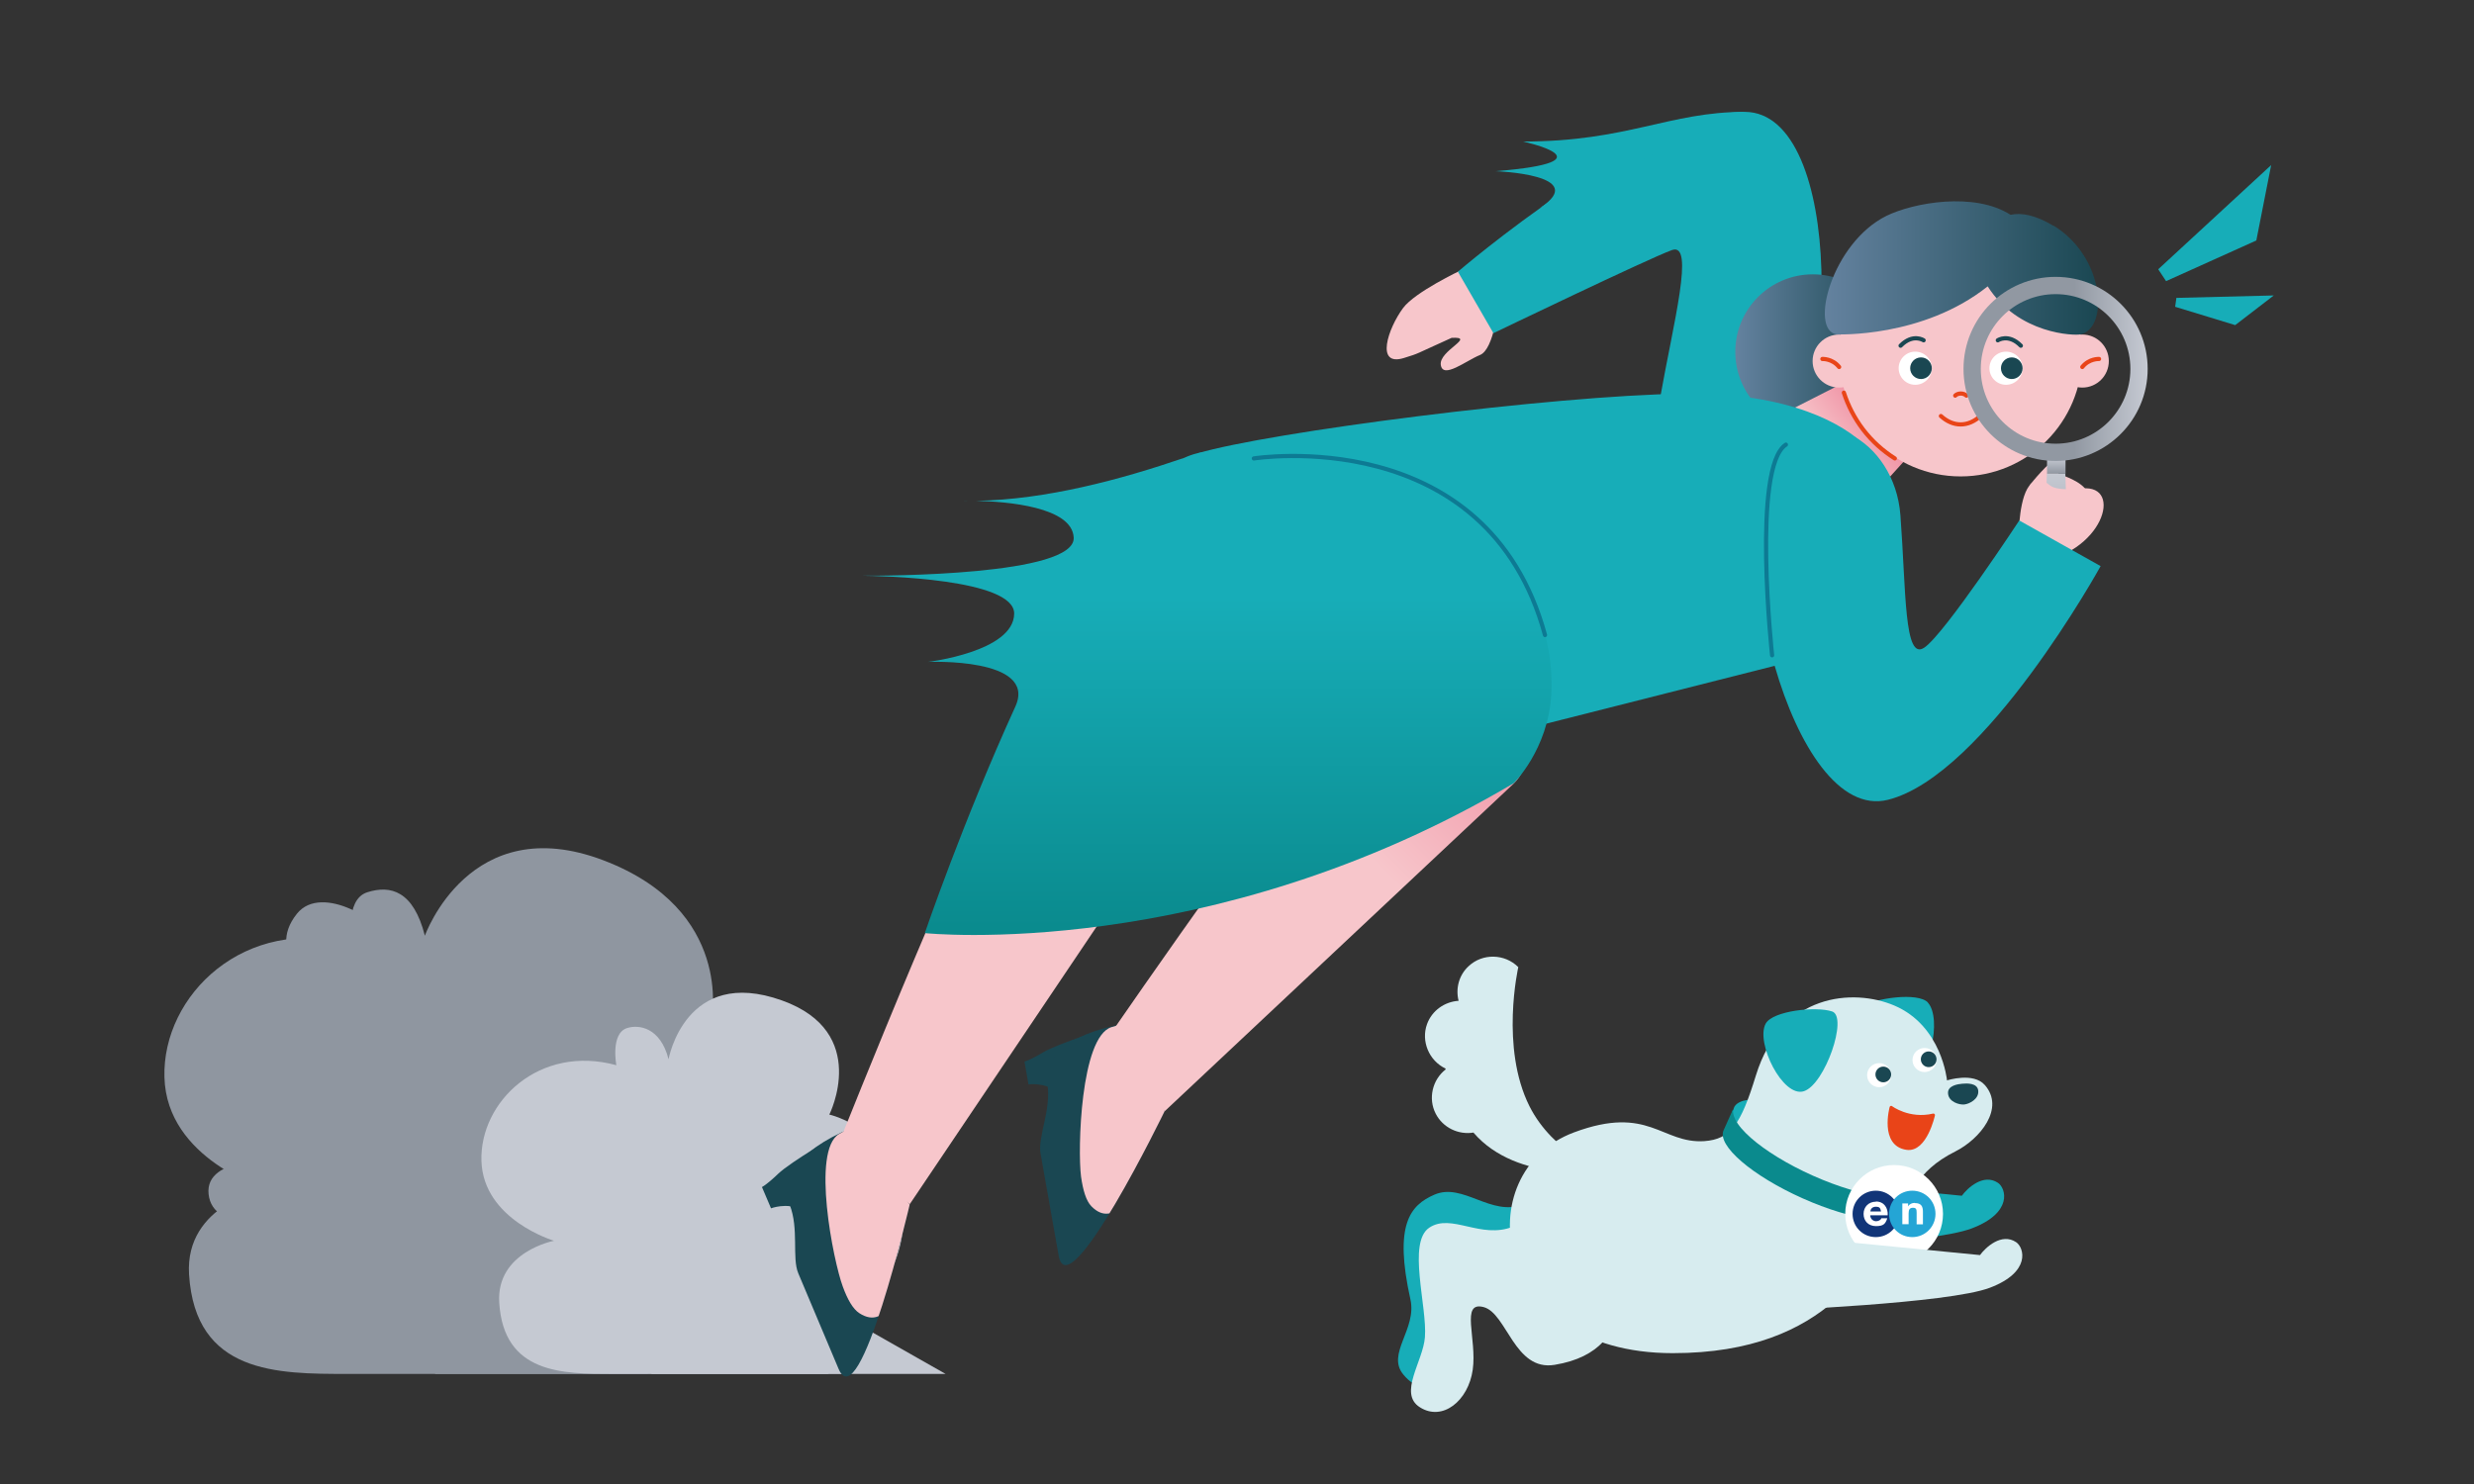 <?xml version="1.0" encoding="UTF-8"?>
<svg id="_レイヤー_1" data-name="レイヤー 1" xmlns="http://www.w3.org/2000/svg" xmlns:xlink="http://www.w3.org/1999/xlink" version="1.1" viewBox="0 0 1417.3 850.4">
  <rect x="0" y="0" width="1417.3" height="850.4" fill="#333333" stroke="none"/>
  <defs>
    <style>
      .cls-1 {
        fill: url(#_名称未設定グラデーション_20-2);
      }

      .cls-1, .cls-2, .cls-3, .cls-4, .cls-5, .cls-6, .cls-7, .cls-8, .cls-9, .cls-10, .cls-11, .cls-12, .cls-13, .cls-14, .cls-15, .cls-16, .cls-17, .cls-18, .cls-19, .cls-20, .cls-21 {
        stroke-width: 0px;
      }

      .cls-2 {
        fill: url(#_名称未設定グラデーション_19-2);
      }

      .cls-3 {
        fill: url(#_名称未設定グラデーション_13-2);
      }

      .cls-22, .cls-23, .cls-24, .cls-4, .cls-25, .cls-26 {
        fill: none;
      }

      .cls-22, .cls-23, .cls-27 {
        stroke: #e94418;
      }

      .cls-22, .cls-23, .cls-27, .cls-25, .cls-26 {
        stroke-linecap: round;
        stroke-linejoin: round;
      }

      .cls-22, .cls-25, .cls-26 {
        stroke-width: 2.4px;
      }

      .cls-23 {
        stroke-width: 2.4px;
      }

      .cls-24 {
        stroke: url(#_名称未設定グラデーション_467);
        stroke-miterlimit: 10;
        stroke-width: 9.9px;
      }

      .cls-28 {
        clip-path: url(#clippath);
      }

      .cls-5 {
        fill: url(#_名称未設定グラデーション_20);
      }

      .cls-6 {
        fill: url(#_名称未設定グラデーション_23);
      }

      .cls-7 {
        fill: url(#_名称未設定グラデーション_13);
      }

      .cls-8 {
        fill: url(#_名称未設定グラデーション_19);
      }

      .cls-9, .cls-29 {
        fill: #d7ecef;
      }

      .cls-10 {
        fill: url(#_名称未設定グラデーション_3-2);
      }

      .cls-11 {
        fill: url(#_名称未設定グラデーション_3-3);
      }

      .cls-12 {
        fill: #c5c9d2;
      }

      .cls-13 {
        fill: #f7c6cb;
      }

      .cls-27 {
        fill: #e94418;
        stroke-width: 1.8px;
      }

      .cls-30 {
        clip-path: url(#clippath-4);
      }

      .cls-31 {
        clip-path: url(#clippath-2);
      }

      .cls-14 {
        fill: #24a5d5;
      }

      .cls-25 {
        stroke: #1a4752;
      }

      .cls-15 {
        fill: url(#_名称未設定グラデーション_3);
      }

      .cls-16 {
        fill: #17adb8;
      }

      .cls-17 {
        fill: #1a4752;
      }

      .cls-26 {
        stroke: #0d7a93;
      }

      .cls-18 {
        fill: #fff;
      }

      .cls-19 {
        fill: #8f96a0;
      }

      .cls-20 {
        fill: #0a8a8d;
      }

      .cls-21 {
        fill: #113578;
      }
    </style>
    <linearGradient id="_名称未設定グラデーション_13" data-name="名称未設定グラデーション 13" x1="994.1" y1="1362.8" x2="1083" y2="1362.8" gradientTransform="translate(0 1564.3) scale(1 -1)" gradientUnits="userSpaceOnUse">
      <stop offset="0" stop-color="#64829f"/>
      <stop offset="1" stop-color="#1a4752"/>
    </linearGradient>
    <linearGradient id="_名称未設定グラデーション_23" data-name="名称未設定グラデーション 23" x1="1258.7" y1="-2181.9" x2="1258.7" y2="-2141.4" gradientTransform="translate(-1421.3 564.6) rotate(52.6)" gradientUnits="userSpaceOnUse">
      <stop offset="0" stop-color="#ef8fa2"/>
      <stop offset=".9" stop-color="#f7c6cb"/>
    </linearGradient>
    <linearGradient id="_名称未設定グラデーション_13-2" data-name="名称未設定グラデーション 13" x1="1045.4" y1="153.6" x2="1202" y2="153.6" gradientTransform="matrix(1,0,0,1,0,0)" xlink:href="#_名称未設定グラデーション_13"/>
    <linearGradient id="_名称未設定グラデーション_19" data-name="名称未設定グラデーション 19" x1="-4119.7" y1="-1504.3" x2="-4119.7" y2="-1513.3" gradientTransform="translate(5297.6 1775.8)" gradientUnits="userSpaceOnUse">
      <stop offset="0" stop-color="#c5c9d2"/>
      <stop offset="1" stop-color="#8f96a0"/>
    </linearGradient>
    <linearGradient id="_名称未設定グラデーション_19-2" data-name="名称未設定グラデーション 19" y1="-1513.3" y2="-1578.8" gradientTransform="translate(-2941.7 -1241.8) rotate(-180)" xlink:href="#_名称未設定グラデーション_19"/>
    <linearGradient id="_名称未設定グラデーション_467" data-name="名称未設定グラデーション 467" x1="1124.8" y1="211.4" x2="1230.4" y2="211.4" gradientUnits="userSpaceOnUse">
      <stop offset=".6" stop-color="#9198a2"/>
      <stop offset="1" stop-color="#c6cad3"/>
    </linearGradient>
    <clipPath id="clippath">
      <path class="cls-4" d="M667.2,636.7s-55.2,113.9-60.7,82.9c-5.5-30.9-8.7-49.3-10.4-58.6-1.7-9.4,6.1-24.8,4-39.3-2.2-14.4,9-28.9,44.7-35.2l22.4,50.1Z"/>
    </clipPath>
    <linearGradient id="_名称未設定グラデーション_20" data-name="名称未設定グラデーション 20" x1="-3338.5" y1="-1305.7" x2="-3338.5" y2="-996.7" gradientTransform="translate(-2429.7 -1042.7) rotate(-135.1) scale(1 -1)" gradientUnits="userSpaceOnUse">
      <stop offset="0" stop-color="#ef8fa2"/>
      <stop offset=".4" stop-color="#f7c6cb"/>
    </linearGradient>
    <clipPath id="clippath-2">
      <path class="cls-4" d="M521.2,690s-28.6,123.3-40.8,94.4c-12.2-28.9-19.4-46.1-23.1-54.8-3.7-8.8.5-25.5-4.9-39.2-5.3-13.6,2.4-30.2,35.7-44.2l33,43.9Z"/>
    </clipPath>
    <linearGradient id="_名称未設定グラデーション_20-2" data-name="名称未設定グラデーション 20" x1="-3382.8" y1="-783.7" x2="-3382.8" y2="-474.7" gradientTransform="translate(-2631.9 -725.2) rotate(-147.9) scale(1 -1)" xlink:href="#_名称未設定グラデーション_20"/>
    <linearGradient id="_名称未設定グラデーション_3" data-name="名称未設定グラデーション 3" x1="690.8" y1="535.9" x2="690.8" y2="259.1" gradientUnits="userSpaceOnUse">
      <stop offset="0" stop-color="#0a8a8d"/>
      <stop offset=".7" stop-color="#17adb8"/>
    </linearGradient>
    <linearGradient id="_名称未設定グラデーション_3-2" data-name="名称未設定グラデーション 3" x1="492.1" y1="330" x2="492.1" y2="330" xlink:href="#_名称未設定グラデーション_3"/>
    <linearGradient id="_名称未設定グラデーション_3-3" data-name="名称未設定グラデーション 3" x1="554.7" y1="287.1" x2="554.7" y2="287" xlink:href="#_名称未設定グラデーション_3"/>
    <clipPath id="clippath-4">
      <path class="cls-9" d="M1088.8,695.4h0c5.8-9.3,8-23.9,31.4-35.6,14.1-7.1,28.5-24.7,16.9-38-6.6-7.6-21.7-2.7-21.7-2.7,0,0-2.9-31.3-30.2-42.9-23.2-9.9-64.7-7.3-79.3,40.1-8.6,28-14.4,36.5-29.5,37.6-24.5,1.6-31.8-21-74.7-5-61.3,22.9-48.1,126.5,56.6,126.5,90.7,0,113.5-53.9,130.5-79.9"/>
    </clipPath>
  </defs>
  <g>
    <g>
      <g>
        <path class="cls-19" d="M371.6,787.3h-172.8c-39.9,0-86.9,0-90.5-57-2.5-40.4,43.7-49.2,43.7-49.2,0,0-56.5-16.7-57.8-63.8-1.3-47.1,46.1-93.1,107.6-76.3,0,0-4.9-25.4,8.6-29.7s26.5-.7,33,24.9c0,0,25.6-72.4,102.3-43.2,74.9,28.5,61.9,90.8,61.9,90.8,0,0,12.2,6.6,22,62,8.2,46.3-21.9,99.6-63.2,94.3,0,0,19.3-9.3,12.1,8.9-7.2,18.2-43.4,20.5-59.3,4.3l52.4,34Z"/>
        <polyline class="cls-19" points="361.8 718 483.9 787.3 248.9 787.3"/>
      </g>
      <g>
        <path class="cls-12" d="M475.2,787.3h-124.2c-28.7,0-62.5,0-65-40.9-1.8-29.1,31.4-35.4,31.4-35.4,0,0-40.6-12-41.6-45.8s33.1-66.9,77.3-54.8c0,0-3.5-18.3,6.2-21.3,6.6-2.1,19-.5,23.7,17.9,0,0,9.5-53.6,65-33.7,50.9,18.2,27.1,65.4,27.1,65.4,0,0,34.6,7.3,41.6,47.1,5.9,33.3-15.7,71.6-45.4,67.7,0,0,13.9-6.7,8.7,6.4-5.2,13.1-31.2,14.7-42.6,3.1l37.6,24.4Z"/>
        <polyline class="cls-12" points="454 737.5 541.7 787.3 372.9 787.3"/>
      </g>
      <path class="cls-19" d="M160.9,699.6s-39,7.2-41.4-15.3c-2.4-22.5,41.4-19.2,41.4-19.2"/>
      <path class="cls-19" d="M182,565s-30.8-17.8-11.9-41.4c14.4-18,50.7,6,48.4,13.5"/>
    </g>
    <g>
      <g>
        <path class="cls-13" d="M877.6,127.9l-40.7,27s-26.3,12.4-33.1,21.6c-8.6,11.6-16.2,33.9.6,28.6,9.3-2.9,5-1.5,27.2-11.5,14.4-.8-7.4,7.3-6.2,15.5,1.2,8.3,14.4-2.4,22.5-5.7,8.1-3.3,10.6-29.3,10.6-29.3l36.5-25.5"/>
        <path class="cls-16" d="M855.6,191l-20.4-35.3s107-91.8,164.4-91.6c57.4.3,54.9,171.4,13.7,207.1-31,26.8-69.9.2-62.3-42.9,7.6-43.1,20.1-89.8,6.8-85-13.3,4.8-102.2,47.6-102.2,47.6Z"/>
        <circle class="cls-7" cx="1038.5" cy="201.6" r="44.4"/>
        <g>
          <polygon class="cls-6" points="1059.8 217.5 1023.1 236.2 1065.7 292 1093.4 261.4 1059.8 217.5"/>
          <g>
            <g>
              <g>
                <g>
                  <circle class="cls-13" cx="1053.6" cy="206.9" r="15.2"/>
                  <circle class="cls-13" cx="1192.9" cy="206.9" r="15.2"/>
                </g>
                <circle class="cls-13" cx="1123.2" cy="203.4" r="69.6"/>
              </g>
              <path class="cls-23" d="M1111.9,238.4c3.4,3.1,7.3,4.8,11.3,4.8s7.9-1.7,11.3-4.8"/>
              <path class="cls-23" d="M1126.5,226.7c-.7-.7-1.9-1.2-3.2-1.2s-2.6.5-3.2,1.2"/>
              <g>
                <path class="cls-25" d="M1144.5,195s6.1-4.1,13.2,3.1"/>
                <path class="cls-25" d="M1102,195s-6.1-4.1-13.2,3.1"/>
              </g>
              <g>
                <g>
                  <circle class="cls-18" cx="1097.2" cy="211" r="9.5"/>
                  <circle class="cls-17" cx="1100.5" cy="211" r="6.2"/>
                </g>
                <g>
                  <circle class="cls-18" cx="1149.2" cy="211" r="9.5"/>
                  <circle class="cls-17" cx="1152.5" cy="211" r="6.2"/>
                </g>
              </g>
            </g>
            <g>
              <path class="cls-23" d="M1044,205.7s5.7-.3,9.6,4.6"/>
              <path class="cls-23" d="M1202.5,205.7s-5.7-.3-9.6,4.6"/>
            </g>
          </g>
          <path class="cls-22" d="M1056.3,225c2.4,7.4,6,14.5,11,21.1,5.2,6.8,11.4,12.3,18.2,16.6"/>
          <path class="cls-3" d="M1176.2,129.3c-10-6-18.1-7.6-24.4-6.2-20.7-13.3-55.6-7-71.1.6-31.2,15.4-44.5,65.5-28.5,67.9,0,0,49.2,2.2,86.5-27.5,17.6,27.6,49.9,28.3,53.2,27.5,16.2-3.5,14.1-44.4-15.6-62.4Z"/>
        </g>
        <path class="cls-13" d="M1163.1,277.6s11.5-14.4,14.8-14-.3,26.2-.3,26.2l3.6-17.5s11.6,3.5,14.6,9.6c3.1,6.1-3,14.9-3,14.9l-31-5.2,1.3-14Z"/>
        <g>
          <rect class="cls-8" x="1172.6" y="262.6" width="10.6" height="8.9" transform="translate(2355.9 534.1) rotate(180)"/>
          <polygon class="cls-2" points="1172.6 271.5 1183.2 271.5 1185.3 337 1170.5 337 1172.6 271.5"/>
          <circle class="cls-24" cx="1177.6" cy="211.4" r="47.8"/>
        </g>
        <path class="cls-13" d="M1156.7,302.3s.7-26,10.4-26.7,1.9,6.6,25.8,4.3,11.8,37.8-28,42.7"/>
        <path class="cls-16" d="M1156.9,298.3l46.5,26.1s-66.1,119.9-121.8,133.9c-55.7,14-95.7-152.4-64.7-197.2,23.4-33.7,68.5-9.5,71.8,34.1,3.3,43.6,2,83.9,13.7,75.9,11.7-7.9,54.5-73,54.5-73Z"/>
        <path class="cls-16" d="M1068,254.8c-11.1-10.8-41.4-30.1-103.8-29.2-74.9,1-237.8,22.1-278.2,34.2,0,0,106.5,87,149.2,167.7l191.5-48.5"/>
        <g>
          <g>
            <path class="cls-17" d="M644.8,586.6c-8.2,1.4-39,11.5-47.2,16.4-8.2,4.9-10.7,5.3-10.7,5.3l2.3,13.1s9.2-1.3,16.2,4.1"/>
            <g>
              <path class="cls-17" d="M667.2,636.7s-55.2,113.9-60.7,82.9c-5.5-30.9-8.7-49.3-10.4-58.6-1.7-9.4,6.1-24.8,4-39.3-2.2-14.4,9-28.9,44.7-35.2l22.4,50.1Z"/>
              <g class="cls-28">
                <path class="cls-13" d="M625.2,691.2c-3-3.1-4.8-9.2-5.9-17-2-15.3-.3-80,17.4-85.6,38.7-12.3,38.6,15.5,38.6,15.5,0,0-23.2,114.7-50.1,87.1Z"/>
              </g>
            </g>
          </g>
          <path class="cls-5" d="M790.7,385.4c-31.8,28.3-155.2,208.1-155.2,208.1l31.7,43.3,200-187.8c28.6-28.3-28.7-107-76.4-63.5Z"/>
        </g>
        <g>
          <g>
            <path class="cls-17" d="M488.2,646.1c-7.6,3.2-35.5,19.9-42.4,26.5-6.9,6.6-9.3,7.6-9.3,7.6l5.2,12.2s8.7-3.3,16.7.4"/>
            <g>
              <path class="cls-17" d="M521.2,690s-28.6,123.3-40.8,94.4c-12.2-28.9-19.4-46.1-23.1-54.8-3.7-8.8.5-25.5-4.9-39.2-5.3-13.6,2.4-30.2,35.7-44.2l33,43.9Z"/>
              <g class="cls-31">
                <path class="cls-13" d="M492.3,752.5c-3.7-2.4-6.8-7.9-9.5-15.3-5.4-14.5-18.1-77.9-2.1-87.4,35-20.6,41.1,6.6,41.1,6.6,0,0,2.9,117-29.5,96.1Z"/>
              </g>
            </g>
          </g>
          <path class="cls-1" d="M585.8,417.5c-24.7,34.7-105.1,237.3-105.1,237.3l40.5,35.2,153.2-227.6c21.6-33.9-51.7-97.9-88.7-45Z"/>
        </g>
      </g>
      <path class="cls-26" d="M1015.2,375.5s-11.7-107.9,7.9-120.7"/>
      <path class="cls-16" d="M999.6,64.1c-43.5,0-67.2,17-127.1,17,0,0,52.8,11.4-15.6,17,0,0,54.5,1.9,25.4,21"/>
      <g>
        <path class="cls-15" d="M693,259.1c-2.3-.1-4.7,0-7,.6h0s0,0,0,0c-2.5.6-5.1,1.5-7.7,2.7-36.3,12.4-78.8,23.9-119.1,24.6,17.5.4,55.1,3.4,55.9,21.1,1,21.7-108,21.9-122.2,21.8,11.9.1,88.4,1.7,88.1,21.8-.3,21.8-49.4,27.6-49.4,27.6,0,0,62.5-2.7,50.2,25.3-30.2,66.2-52,130.1-52,130.1,0,0,163.2,17.2,337.4-85.9,0,0,19.7-19.3,21.5-50.9,2.9-52.8-31.3-130.1-195.6-138.8Z"/>
        <path class="cls-10" d="M492.9,330c-1,0-1.5,0-1.5,0,0,0,.5,0,1.5,0Z"/>
        <path class="cls-11" d="M550.3,287.1c2.9,0,5.9,0,8.8,0-5.4-.1-8.8,0-8.8,0Z"/>
      </g>
      <path class="cls-26" d="M718.3,262.7s133.5-21.2,166.8,101.2"/>
    </g>
    <g>
      <path class="cls-16" d="M928.1,702.5s18.2,52.1-34.6,60.7c-23.1,3.8-27.3-29.6-40.7-33.1-13.4-3.5-17.8,11.1-20.1,26.4-4.4,29.5-14.9,47.9-28.8,31.1-9.8-11.9,7.9-25.9,4.1-43-9.5-42.8-.3-53.9,13.7-60,16.4-7.2,32.6,12.9,51.1,5.5"/>
      <path class="cls-16" d="M1003.2,717s102.7-4,126.4-13.1c23.7-9,19.6-23,15-26.1-8.4-5.6-17.6,3.1-20.7,7.4l-112.4-11"/>
      <path class="cls-16" d="M1097.4,682.4c.2-.3.5-.7.6-1s.2-.5.3-.8c2.3-8.9-17.6-25.7-45.6-38.2-28-12.5-53.8-16.1-58.9-8.5-.2.2-.3.5-.4.8s-.3.8-.3,1.1c0,0-.1.2-.2.2-.2.2-.3.5-.4.8-.9,1.9-.5,4.3.8,6.9,4.1-1.1,10-1,17,.1,10.4,1.7,23.2,5.6,36.6,11.6,13.4,6,24.9,12.9,33,19.5,5.6,4.5,9.5,8.9,11.4,12.6,2.9-.8,4.8-2.1,5.7-4,.1-.3.2-.5.3-.8,0,0,0-.2,0-.3Z"/>
      <path class="cls-16" d="M1104.5,574.5c-5.7-6.1-30.5-2.6-38.7,2.6-8.2,5.2,14.2,39.5,26.9,40.3,12.7.8,20.1-33.9,11.7-42.9Z"/>
      <g>
        <path class="cls-29" d="M1088.8,695.4h0c5.8-9.3,8-23.9,31.4-35.6,14.1-7.1,28.5-24.7,16.9-38-6.6-7.6-21.7-2.7-21.7-2.7,0,0-2.9-31.3-30.2-42.9-23.2-9.9-64.7-7.3-79.3,40.1-8.6,28-14.4,36.5-29.5,37.6-24.5,1.6-31.8-21-74.7-5-61.3,22.9-48.1,126.5,56.6,126.5,90.7,0,113.5-53.9,130.5-79.9"/>
        <g class="cls-30">
          <path class="cls-17" d="M1124.2,621c-2.4.2-8.7,1-8.2,5.7.4,4.7,6.4,6.5,9.3,6.2,2.9-.3,8.4-3.1,8-7.8-.4-4.7-6.7-4.3-9.1-4.1Z"/>
        </g>
      </g>
      <path class="cls-9" d="M828.1,612.6c0-.1,0-.2,0-.3-9.5-4.5-14.1-15.7-10.6-25.4,2.8-7.8,10.1-12.9,18.1-13.4-1.8-7.1.2-14.8,5.8-19.9,7.9-7.4,20.6-7.2,28.4.6,0,0-10.5,46,6.4,79.7,13.7,27.2,42.4,37.3,42.4,37.3,0,0-49.3,7.2-74.5-22.2-8.6,1.4-17.5-2.8-21.6-10.8-4.5-8.7-1.9-19.5,5.7-25.4Z"/>
      <path class="cls-16" d="M1011.5,586.6c4-7.4,28.9-10.1,38.1-7,9.2,3.1-4.1,41.8-16.2,45.7-12.1,3.9-27.8-27.9-21.9-38.7Z"/>
      <g>
        <g>
          <circle class="cls-18" cx="1076.5" cy="616.1" r="6.9" transform="translate(-90.6 196.3) rotate(-10)"/>
          <circle class="cls-17" cx="1078.9" cy="615.7" r="4.5"/>
        </g>
        <g>
          <circle class="cls-18" cx="1102.5" cy="607.4" r="6.9" transform="translate(-88.7 200.7) rotate(-10)"/>
          <circle class="cls-17" cx="1104.9" cy="607" r="4.5"/>
        </g>
      </g>
      <path class="cls-27" d="M1107.6,639c-14,3.3-24.2-4.4-24.2-4.4,0,0-5.8,21.3,8.9,23.4,10.8,1.6,15.3-19,15.3-19Z"/>
      <path class="cls-20" d="M1092.3,685.4c-3.5.9-8.2,1-13.9.3-10.8-1.3-25-5.4-39.8-12-14.8-6.6-27.3-14.4-35.5-21.6-4.3-3.8-7.4-7.4-9-10.6-1.3-2.6-1.7-5-.8-6.9l-1,2.2-3.9,8.7-1,2.2c-3.9,8.7,16.4,26.1,45.3,39,28.9,12.9,55.4,16.4,59.3,7.7l1-2.2,3.9-8.7,1-2.2c-.9,1.9-2.8,3.2-5.7,4Z"/>
      <g>
        <circle class="cls-18" cx="1085.1" cy="695.6" r="28"/>
        <g>
          <g>
            <path class="cls-21" d="M1074.6,682.3c-7.3,0-13.3,5.9-13.3,13.3s5.9,13.3,13.3,13.3,13.3-5.9,13.3-13.3-5.9-13.3-13.3-13.3Z"/>
            <path class="cls-14" d="M1108.8,695.6c0,7.3-5.9,13.3-13.3,13.3s-13.3-5.9-13.3-13.3,5.9-13.3,13.3-13.3,13.3,5.9,13.3,13.3Z"/>
          </g>
          <path class="cls-18" d="M1074.7,688.6c-4.2,0-7.1,3-7.1,7s2.7,7,7.1,7,5.4-1.3,6.5-4.5h-3.4c-.2.8-1.5,1.7-3,1.7s-3.3-1.1-3.4-3.4h10c.3-4.1-2-7.9-6.7-7.9ZM1071.5,694.2c0-1,.8-2.7,3.1-2.7s2.6.8,3,2.7h-6.1Z"/>
          <path class="cls-18" d="M1096.9,689.3c-1.5,0-3,.6-3.8,2h0v-1.7h-3.3v11.9h3.6v-6.2c0-2.3.7-3.2,2.5-3.2s2.1.8,2.1,2.8v6.7h3.6v-7.3c0-2.9-.9-4.9-4.6-4.9Z"/>
        </g>
      </g>
      <path class="cls-9" d="M925.2,721.4s18.2,52.1-34.6,60.7c-23.1,3.8-27.3-29.6-40.7-33.1-13.4-3.5-3.7,18.1-6.2,35.9s-17.3,29.8-30.3,21.5c-12.5-7.9,1.9-26.4,2.9-40.1,1.4-17.6-10.2-54.3,2.5-62.8s29.5,6.8,48-.6"/>
      <path class="cls-9" d="M1013.6,751s102.7-4,126.4-13.1c23.7-9,19.6-23,15-26.1-8.4-5.6-17.6,3.1-20.7,7.4l-112.4-11"/>
    </g>
  </g>
  <polygon class="cls-16" points="1301.1 94.6 1236.4 154.3 1240.9 161.1 1292.6 137.8 1301.1 94.6"/>
  <polygon class="cls-16" points="1302.6 169.3 1246.8 170.7 1246.1 175.8 1280.5 186.3 1302.6 169.3"/>
</svg>